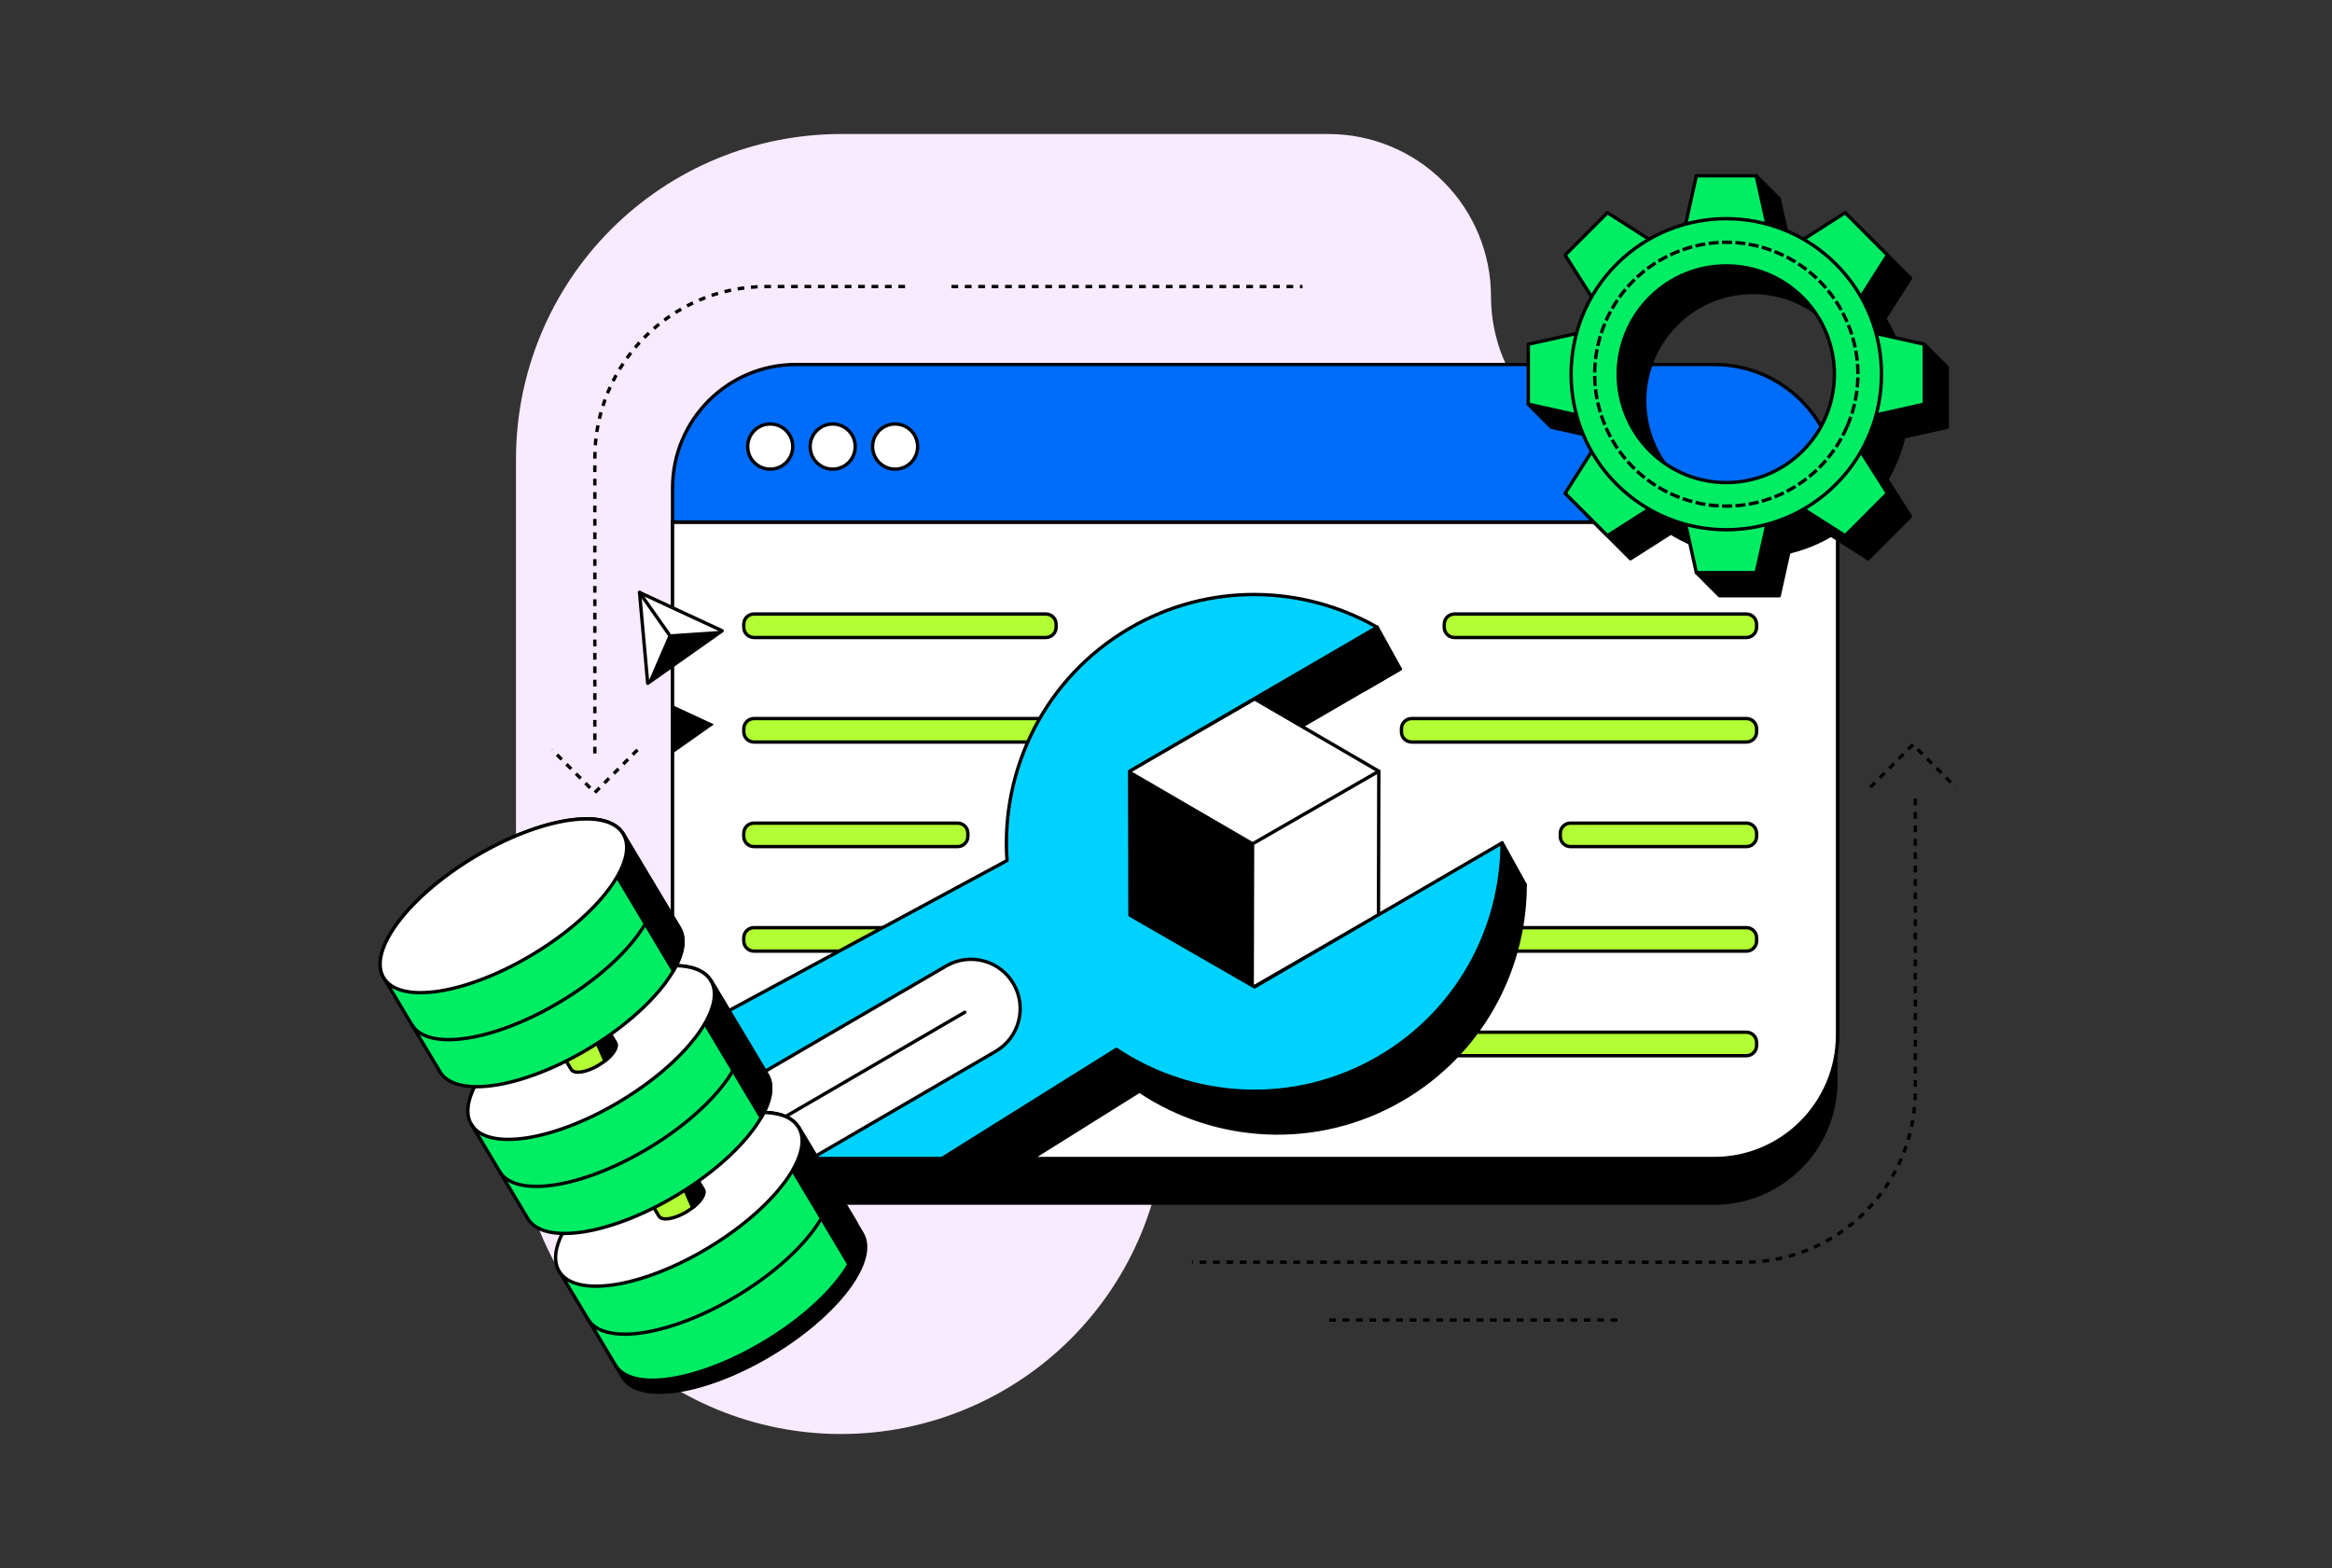 <svg width="696" height="468" viewBox="0 0 696 468" fill="none" xmlns="http://www.w3.org/2000/svg">
<rect x="0" y="0" width="696" height="468" fill="#333333" stroke="none"/>
<path d="M251 40H396.5C409.362 40.005 421.695 45.116 430.79 54.21C439.884 63.305 444.995 75.638 445 88.5C445.004 101.362 450.116 113.695 459.21 122.79C468.305 131.884 480.638 136.996 493.5 137C506.363 137 518.699 142.11 527.795 151.205C536.89 160.301 542 172.637 542 185.5C542 198.363 536.89 210.699 527.795 219.795C518.699 228.89 506.363 234 493.5 234H445C419.277 234.009 394.61 244.231 376.421 262.421C358.231 280.61 348.009 305.277 348 331C348 356.726 337.78 381.398 319.589 399.589C301.398 417.78 276.726 428 251 428C225.274 428 200.602 417.78 182.411 399.589C164.22 381.398 154 356.726 154 331V137C154.009 111.277 164.231 86.61 182.421 68.421C200.61 50.231 225.277 40.009 251 40Z" fill="#F9EBFF"/>
<g clip-path="url(#clip0_4953_17430)">
<path d="M511.61 122.6H237.553C217.216 122.6 200.73 139.122 200.73 159.503V322.677C200.73 343.059 217.216 359.581 237.553 359.581H511.61C531.946 359.581 548.432 343.059 548.432 322.677V159.503C548.432 139.122 531.946 122.6 511.61 122.6Z" fill="black"/>
<path d="M283.968 85.529H388.745" stroke="black" stroke-miterlimit="10" stroke-dasharray="2 2"/>
<path d="M177.532 224.889V136.688C177.532 108.483 200.426 85.529 228.578 85.529H270.704" stroke="black" stroke-miterlimit="10" stroke-dasharray="2 2"/>
<path d="M571.64 238.377V325.561C571.64 353.766 548.745 376.72 520.594 376.72H355.741" stroke="black" stroke-miterlimit="10" stroke-dasharray="2 2"/>
<path d="M511.61 108.789H237.553C217.216 108.789 200.73 125.311 200.73 145.693V308.867C200.73 329.248 217.216 345.77 237.553 345.77H511.61C531.946 345.77 548.432 329.248 548.432 308.867V145.693C548.432 125.311 531.946 108.789 511.61 108.789Z" fill="#006CFA" stroke="black" stroke-linecap="round" stroke-linejoin="round"/>
<path d="M200.73 155.834H548.432V308.876C548.432 329.241 531.93 345.78 511.61 345.78H237.553C217.232 345.78 200.73 329.241 200.73 308.876V155.834Z" fill="white" stroke="black" stroke-linecap="round" stroke-linejoin="round"/>
<path d="M190.87 176.818L203.202 182.541L215.535 188.263L204.42 196.102L193.314 203.942L192.087 190.38L190.87 176.818Z" fill="white" stroke="black" stroke-linecap="round" stroke-linejoin="round"/>
<path d="M199.651 189.317L193.314 203.941L215.535 188.263L199.651 189.317Z" fill="black"/>
<path d="M199.651 189.317L190.87 176.818" stroke="black" stroke-linecap="round" stroke-linejoin="round"/>
<path d="M200.73 155.834H548.432" stroke="black" stroke-linecap="round" stroke-linejoin="round"/>
<path d="M312.157 183.262H225.026C223.345 183.262 221.982 184.628 221.982 186.312V187.218C221.982 188.903 223.345 190.269 225.026 190.269H312.157C313.838 190.269 315.201 188.903 315.201 187.218V186.312C315.201 184.628 313.838 183.262 312.157 183.262Z" fill="#B3FD34" stroke="black" stroke-linecap="round" stroke-linejoin="round"/>
<path d="M521.221 183.262H434.09C432.409 183.262 431.046 184.628 431.046 186.312V187.218C431.046 188.903 432.409 190.269 434.09 190.269H521.221C522.902 190.269 524.265 188.903 524.265 187.218V186.312C524.265 184.628 522.902 183.262 521.221 183.262Z" fill="#B3FD34" stroke="black" stroke-linecap="round" stroke-linejoin="round"/>
<path d="M521.23 276.871H225.026C223.345 276.871 221.982 278.237 221.982 279.922V280.828C221.982 282.513 223.345 283.878 225.026 283.878H521.23C522.911 283.878 524.274 282.513 524.274 280.828V279.922C524.274 278.237 522.911 276.871 521.23 276.871Z" fill="#B3FD34" stroke="black" stroke-linecap="round" stroke-linejoin="round"/>
<path d="M521.23 308.08H372.972C371.291 308.08 369.928 309.446 369.928 311.131V312.037C369.928 313.722 371.291 315.087 372.972 315.087H521.23C522.911 315.087 524.274 313.722 524.274 312.037V311.131C524.274 309.446 522.911 308.08 521.23 308.08Z" fill="#B3FD34" stroke="black" stroke-linecap="round" stroke-linejoin="round"/>
<path d="M285.822 245.671H225.026C223.345 245.671 221.982 247.037 221.982 248.722V249.628C221.982 251.312 223.345 252.678 225.026 252.678H285.822C287.503 252.678 288.866 251.312 288.866 249.628V248.722C288.866 247.037 287.503 245.671 285.822 245.671Z" fill="#B3FD34" stroke="black" stroke-linecap="round" stroke-linejoin="round"/>
<path d="M521.23 245.671H468.727C467.045 245.671 465.683 247.037 465.683 248.722V249.628C465.683 251.312 467.045 252.678 468.727 252.678H521.23C522.911 252.678 524.274 251.312 524.274 249.628V248.722C524.274 247.037 522.911 245.671 521.23 245.671Z" fill="#B3FD34" stroke="black" stroke-linecap="round" stroke-linejoin="round"/>
<path d="M421.315 221.469H521.23C522.911 221.469 524.274 220.103 524.274 218.418V217.512C524.274 215.827 522.911 214.461 521.23 214.461H421.315C419.634 214.461 418.271 215.827 418.271 217.512V218.418C418.271 220.103 419.634 221.469 421.315 221.469Z" fill="#B3FD34" stroke="black" stroke-linecap="round" stroke-linejoin="round"/>
<path d="M225.036 221.469H316.382C318.063 221.469 319.426 220.103 319.426 218.418V217.512C319.426 215.827 318.063 214.461 316.382 214.461H225.036C223.355 214.461 221.992 215.827 221.992 217.512V218.418C221.992 220.103 223.355 221.469 225.036 221.469Z" fill="#B3FD34" stroke="black" stroke-linecap="round" stroke-linejoin="round"/>
<path d="M229.878 140.025C233.592 140.025 236.603 137.008 236.603 133.286C236.603 129.564 233.592 126.547 229.878 126.547C226.164 126.547 223.154 129.564 223.154 133.286C223.154 137.008 226.164 140.025 229.878 140.025Z" fill="white" stroke="black" stroke-linecap="round" stroke-linejoin="round"/>
<path d="M248.52 140.025C252.234 140.025 255.245 137.008 255.245 133.286C255.245 129.564 252.234 126.547 248.52 126.547C244.806 126.547 241.796 129.564 241.796 133.286C241.796 137.008 244.806 140.025 248.52 140.025Z" fill="white" stroke="black" stroke-linecap="round" stroke-linejoin="round"/>
<path d="M267.153 140.025C270.867 140.025 273.877 137.008 273.877 133.286C273.877 129.564 270.867 126.547 267.153 126.547C263.439 126.547 260.429 129.564 260.429 133.286C260.429 137.008 263.439 140.025 267.153 140.025Z" fill="white" stroke="black" stroke-linecap="round" stroke-linejoin="round"/>
<path d="M344.146 285.607L344.045 242.629L417.911 199.652C395.774 187.015 367.714 186.183 344.1 199.929C318.863 214.619 305.534 241.964 307.453 269.29L207.639 323.158V330.331C207.639 345.742 220.101 358.231 235.477 358.231H288.018L340.097 325.644C362.825 340.861 393.135 342.821 418.373 328.131C441.995 314.385 455.186 289.554 455.204 264.021L381.338 306.998L344.146 285.597V285.607Z" fill="black" stroke="black" stroke-linecap="round" stroke-linejoin="round"/>
<path d="M455.204 264.03L448.305 251.568L438.841 281.733L455.204 264.03Z" fill="black" stroke="black" stroke-linecap="round" stroke-linejoin="round"/>
<path d="M417.911 199.652L411.012 187.19H388.745C388.745 187.19 392.683 202.361 392.923 202.37C393.163 202.379 406.981 206.012 406.981 206.012L417.911 199.652Z" fill="black" stroke="black" stroke-linecap="round" stroke-linejoin="round"/>
<path d="M374.438 208.601L411.519 230.177L411.417 273.155L374.226 294.546L337.145 272.97L337.246 229.992L374.438 208.601Z" fill="white" stroke="black" stroke-linecap="round" stroke-linejoin="round"/>
<path d="M374.226 294.546L374.337 251.569L337.246 229.992L337.145 272.97L374.226 294.546Z" fill="black"/>
<path d="M411.519 230.177L374.336 251.568" stroke="black" stroke-linecap="round" stroke-linejoin="round"/>
<path d="M337.246 273.154L337.145 230.177L411.011 187.2C388.874 174.562 360.814 173.73 337.2 187.477C311.963 202.166 298.634 229.511 300.553 256.838L200.739 310.705V317.879C200.739 333.29 213.201 345.779 228.578 345.779H281.118L333.197 313.192C355.925 328.409 386.236 330.368 411.473 315.679C435.095 301.932 448.286 277.102 448.304 251.569L374.438 294.546L337.246 273.145V273.154Z" fill="#00D2FF" stroke="black" stroke-linecap="round" stroke-linejoin="round"/>
<path d="M282.409 288.307L205.305 333.17C210.277 340.76 218.846 345.77 228.578 345.77H242.192L297.168 313.784C304.187 309.698 306.576 300.685 302.499 293.65C298.422 286.615 289.429 284.221 282.409 288.307Z" fill="white" stroke="black" stroke-linecap="round" stroke-linejoin="round"/>
<path d="M287.944 302.118L217.122 343.33" stroke="black" stroke-linecap="round" stroke-linejoin="round"/>
<path d="M201.957 224.03L213.063 216.191L200.73 210.469V224.89L201.957 224.03Z" fill="black"/>
<path d="M190.261 223.799L177.531 236.556L164.802 223.799" stroke="black" stroke-miterlimit="10" stroke-dasharray="2 2"/>
<path d="M558.209 234.975L570.939 222.218L583.677 234.975" stroke="black" stroke-miterlimit="10" stroke-dasharray="2 2"/>
<path d="M503.751 81.295L484.887 100.191L473.994 83.015L486.612 70.368L503.751 81.295Z" fill="black" stroke="black" stroke-linecap="round" stroke-linejoin="round"/>
<path d="M540.435 155.861L559.289 136.956L570.191 154.132L557.573 166.779L540.435 155.861Z" fill="black" stroke="black" stroke-linecap="round" stroke-linejoin="round"/>
<path d="M559.289 100.191L540.435 81.295L557.573 70.368L570.191 83.015L559.289 100.191Z" fill="black" stroke="black" stroke-linecap="round" stroke-linejoin="round"/>
<path d="M484.887 136.956L503.751 155.861L486.612 166.779L473.994 154.132L484.887 136.956Z" fill="black" stroke="black" stroke-linecap="round" stroke-linejoin="round"/>
<path d="M531.017 59.349L524.145 52.462C524.145 52.462 521.498 56.215 519.432 59.349H513.168L508.759 79.215H535.426L531.017 59.349Z" fill="black" stroke="black" stroke-linecap="round" stroke-linejoin="round"/>
<path d="M511.268 169.257L506.296 170.911L513.168 177.798H531.017L535.426 157.941H508.759L511.268 169.257Z" fill="black" stroke="black" stroke-linecap="round" stroke-linejoin="round"/>
<path d="M462.998 117.007L456.126 120.631L462.998 127.518L482.812 131.937V105.211L462.998 109.63V117.007Z" fill="black" stroke="black" stroke-linecap="round" stroke-linejoin="round"/>
<path d="M574.315 102.742C574.315 102.742 573.918 105.331 573.558 107.928L561.364 105.21V131.936L581.187 127.517V109.629L574.315 102.742Z" fill="black" stroke="black" stroke-linecap="round" stroke-linejoin="round"/>
<path d="M490.385 86.796C472.296 104.925 472.296 134.322 490.385 152.451C508.473 170.579 537.806 170.579 555.894 152.451C573.983 134.322 573.983 104.925 555.894 86.796C537.806 68.668 508.473 68.668 490.385 86.796ZM545.96 142.494C533.36 155.122 512.919 155.122 500.319 142.494C487.719 129.866 487.719 109.381 500.319 96.753C512.919 84.125 533.36 84.125 545.96 96.753C558.56 109.381 558.56 129.866 545.96 142.494Z" fill="black" stroke="black" stroke-linecap="round" stroke-linejoin="round"/>
<path d="M496.878 74.408L478.024 93.304L467.122 76.137L479.74 63.481L496.878 74.408Z" fill="#00ED64" stroke="black" stroke-linecap="round" stroke-linejoin="round"/>
<path d="M533.572 148.974L552.426 130.078L563.319 147.245L550.701 159.891L533.572 148.974Z" fill="#00ED64" stroke="black" stroke-linecap="round" stroke-linejoin="round"/>
<path d="M552.426 93.304L533.572 74.408L550.701 63.481L563.319 76.137L552.426 93.304Z" fill="#00ED64" stroke="black" stroke-linecap="round" stroke-linejoin="round"/>
<path d="M478.024 130.078L496.878 148.974L479.74 159.891L467.122 147.245L478.024 130.078Z" fill="#00ED64" stroke="black" stroke-linecap="round" stroke-linejoin="round"/>
<path d="M528.554 72.328H501.887L506.296 52.462H524.145L528.554 72.328Z" fill="#00ED64" stroke="black" stroke-linecap="round" stroke-linejoin="round"/>
<path d="M501.887 151.054H528.554L524.145 170.911H506.296L501.887 151.054Z" fill="#00ED64" stroke="black" stroke-linecap="round" stroke-linejoin="round"/>
<path d="M554.501 125.049V98.323L574.315 102.742V120.63L554.501 125.049Z" fill="#00ED64" stroke="black" stroke-linecap="round" stroke-linejoin="round"/>
<path d="M475.949 98.323V125.049L456.126 120.63V102.742L475.949 98.323Z" fill="#00ED64" stroke="black" stroke-linecap="round" stroke-linejoin="round"/>
<path d="M482.471 78.865C464.382 96.993 464.382 126.391 482.471 144.519C500.559 162.647 529.892 162.647 547.98 144.519C566.068 126.391 566.068 96.993 547.98 78.865C529.892 60.736 500.559 60.736 482.471 78.865ZM538.046 134.563C525.446 147.191 505.005 147.191 492.405 134.563C479.805 121.935 479.805 101.449 492.405 88.821C505.005 76.193 525.446 76.193 538.046 88.821C550.646 101.449 550.646 121.935 538.046 134.563Z" fill="#00ED64" stroke="black" stroke-linecap="round" stroke-linejoin="round"/>
<path d="M551.51 126.749C559.811 106.664 550.294 83.638 530.254 75.319C510.213 66.999 487.238 76.537 478.937 96.622C470.636 116.706 480.153 139.732 500.193 148.052C520.234 156.371 543.209 146.833 551.51 126.749Z" stroke="black" stroke-linecap="square" stroke-linejoin="round" stroke-dasharray="2 2"/>
<path d="M181.332 403.539L185.833 411.073C190.639 419.106 210.535 416 230.266 404.149C250.005 392.297 262.117 376.175 257.311 368.142L252.809 360.607L181.332 403.539Z" fill="black" stroke="black" stroke-linecap="round" stroke-linejoin="round"/>
<path d="M166.896 379.392L183.693 407.476C188.499 415.51 208.396 412.404 228.126 400.552C247.865 388.701 259.977 372.579 255.171 364.545L238.374 336.46C233.568 328.427 213.672 331.533 193.941 343.385C174.211 355.236 162.091 371.358 166.896 379.392Z" fill="#00ED64"/>
<path d="M238.374 336.461L255.171 364.546C259.977 372.579 247.865 388.701 228.126 400.553C208.386 412.404 188.49 415.51 183.694 407.477L166.896 379.392" stroke="black" stroke-linecap="round" stroke-linejoin="round"/>
<path d="M246.952 350.809C251.758 358.842 239.647 374.964 219.907 386.816C200.167 398.667 180.271 401.773 175.475 393.74" stroke="black" stroke-linecap="round" stroke-linejoin="round"/>
<path d="M226.263 332.014L253.363 377.34C256.296 372.301 257.099 367.772 255.162 364.536L238.365 336.452C236.437 333.225 232.065 331.792 226.253 332.005L226.263 332.014Z" fill="black" stroke="black" stroke-linecap="round" stroke-linejoin="round"/>
<path d="M211.304 372.494C231.043 360.64 243.152 344.52 238.349 336.488C233.547 328.456 213.653 331.554 193.914 343.407C174.175 355.261 162.067 371.381 166.869 379.413C171.671 387.446 191.566 384.348 211.304 372.494Z" fill="white" stroke="black" stroke-linecap="round" stroke-linejoin="round"/>
<path d="M193.554 357.779L196.663 362.974C197.548 364.463 201.238 363.889 204.89 361.689C208.543 359.498 210.785 356.512 209.899 355.024L206.791 349.829C205.905 348.34 202.216 348.913 198.563 351.114C194.91 353.304 192.669 356.29 193.554 357.779Z" fill="#B3FD34" stroke="black" stroke-linecap="round" stroke-linejoin="round"/>
<path d="M201.938 349.542L206.735 360.432C209.253 358.463 210.618 356.253 209.89 355.033L206.781 349.838C206.172 348.821 204.254 348.765 201.938 349.542Z" fill="black" stroke="black" stroke-linecap="round" stroke-linejoin="round"/>
<path d="M213.662 295.138C208.857 287.105 188.96 290.211 169.23 302.062C149.49 313.914 137.379 330.036 142.185 338.069" stroke="black" stroke-linecap="round" stroke-linejoin="round"/>
<path d="M140.7 335.592L157.497 363.676C162.303 371.71 182.199 368.604 201.93 356.752C221.669 344.901 233.78 328.779 228.975 320.745L212.178 292.661C207.372 284.627 187.475 287.733 167.745 299.585C148.006 311.436 135.894 327.558 140.7 335.592Z" fill="#00ED64"/>
<path d="M200.076 288.223L227.176 333.549C230.109 328.51 230.912 323.981 228.975 320.745L212.178 292.66C210.25 289.434 205.878 288.001 200.066 288.214L200.076 288.223Z" fill="black" stroke="black" stroke-linecap="round" stroke-linejoin="round"/>
<path d="M185.121 328.684C204.86 316.831 216.969 300.71 212.166 292.678C207.364 284.646 187.47 287.744 167.731 299.598C147.992 311.451 135.884 327.572 140.686 335.604C145.488 343.636 165.382 340.538 185.121 328.684Z" fill="white" stroke="black" stroke-linecap="round" stroke-linejoin="round"/>
<path d="M212.187 292.661L228.984 320.746C233.79 328.779 221.678 344.902 201.939 356.753C182.199 368.604 162.303 371.71 157.507 363.677L140.709 335.592" stroke="black" stroke-linecap="round" stroke-linejoin="round"/>
<path d="M167.367 313.988L170.475 319.183C171.361 320.672 175.05 320.098 178.703 317.898C182.356 315.698 184.597 312.721 183.712 311.233L180.603 306.038C179.718 304.549 176.028 305.122 172.375 307.323C168.723 309.513 166.481 312.499 167.367 313.988Z" fill="#B3FD34" stroke="black" stroke-linecap="round" stroke-linejoin="round"/>
<path d="M175.751 305.742L180.548 316.632C183.066 314.663 184.431 312.454 183.703 311.233L180.594 306.038C179.985 305.021 178.067 304.966 175.751 305.742Z" fill="black" stroke="black" stroke-linecap="round" stroke-linejoin="round"/>
<path d="M114.513 291.801L131.31 319.885C136.115 327.919 156.012 324.813 175.742 312.961C195.482 301.11 207.593 284.988 202.787 276.954L185.99 248.87C181.184 240.836 161.288 243.942 141.558 255.794C121.818 267.645 109.707 283.767 114.513 291.801Z" fill="#00ED64"/>
<path d="M185.99 248.861C181.184 240.827 161.288 243.934 141.558 255.785C121.818 267.636 109.707 283.759 114.513 291.792" stroke="black" stroke-linecap="round" stroke-linejoin="round"/>
<path d="M185.99 248.86L202.787 276.945C207.593 284.978 195.482 301.101 175.742 312.952C156.003 324.803 136.106 327.91 131.31 319.876L114.513 291.801" stroke="black" stroke-linecap="round" stroke-linejoin="round"/>
<path d="M194.393 262.902C199.199 270.936 187.088 287.058 167.348 298.909C147.609 310.761 127.713 313.867 122.916 305.834" stroke="black" stroke-linecap="round" stroke-linejoin="round"/>
<path d="M220.58 306.703C225.386 314.737 213.275 330.859 193.535 342.71C173.796 354.562 153.9 357.668 149.103 349.634" stroke="black" stroke-linecap="round" stroke-linejoin="round"/>
<path d="M173.879 244.423L200.979 289.749C203.912 284.711 204.715 280.181 202.778 276.945L185.981 248.861C184.053 245.634 179.681 244.201 173.87 244.414L173.879 244.423Z" fill="black" stroke="black" stroke-linecap="round" stroke-linejoin="round"/>
<path d="M158.943 284.891C178.681 273.038 190.79 256.917 185.988 248.885C181.185 240.853 161.291 243.951 141.552 255.805C121.813 267.658 109.705 283.779 114.507 291.811C119.309 299.843 139.204 296.745 158.943 284.891Z" fill="white" stroke="black" stroke-linecap="round" stroke-linejoin="round"/>
<path d="M396.705 393.979H483.356" stroke="black" stroke-miterlimit="10" stroke-dasharray="2 2"/>
</g>
<defs>
<clipPath id="clip0_4953_17430">
<rect width="471" height="364" fill="white" transform="translate(113 52)"/>
</clipPath>
</defs>
</svg>

